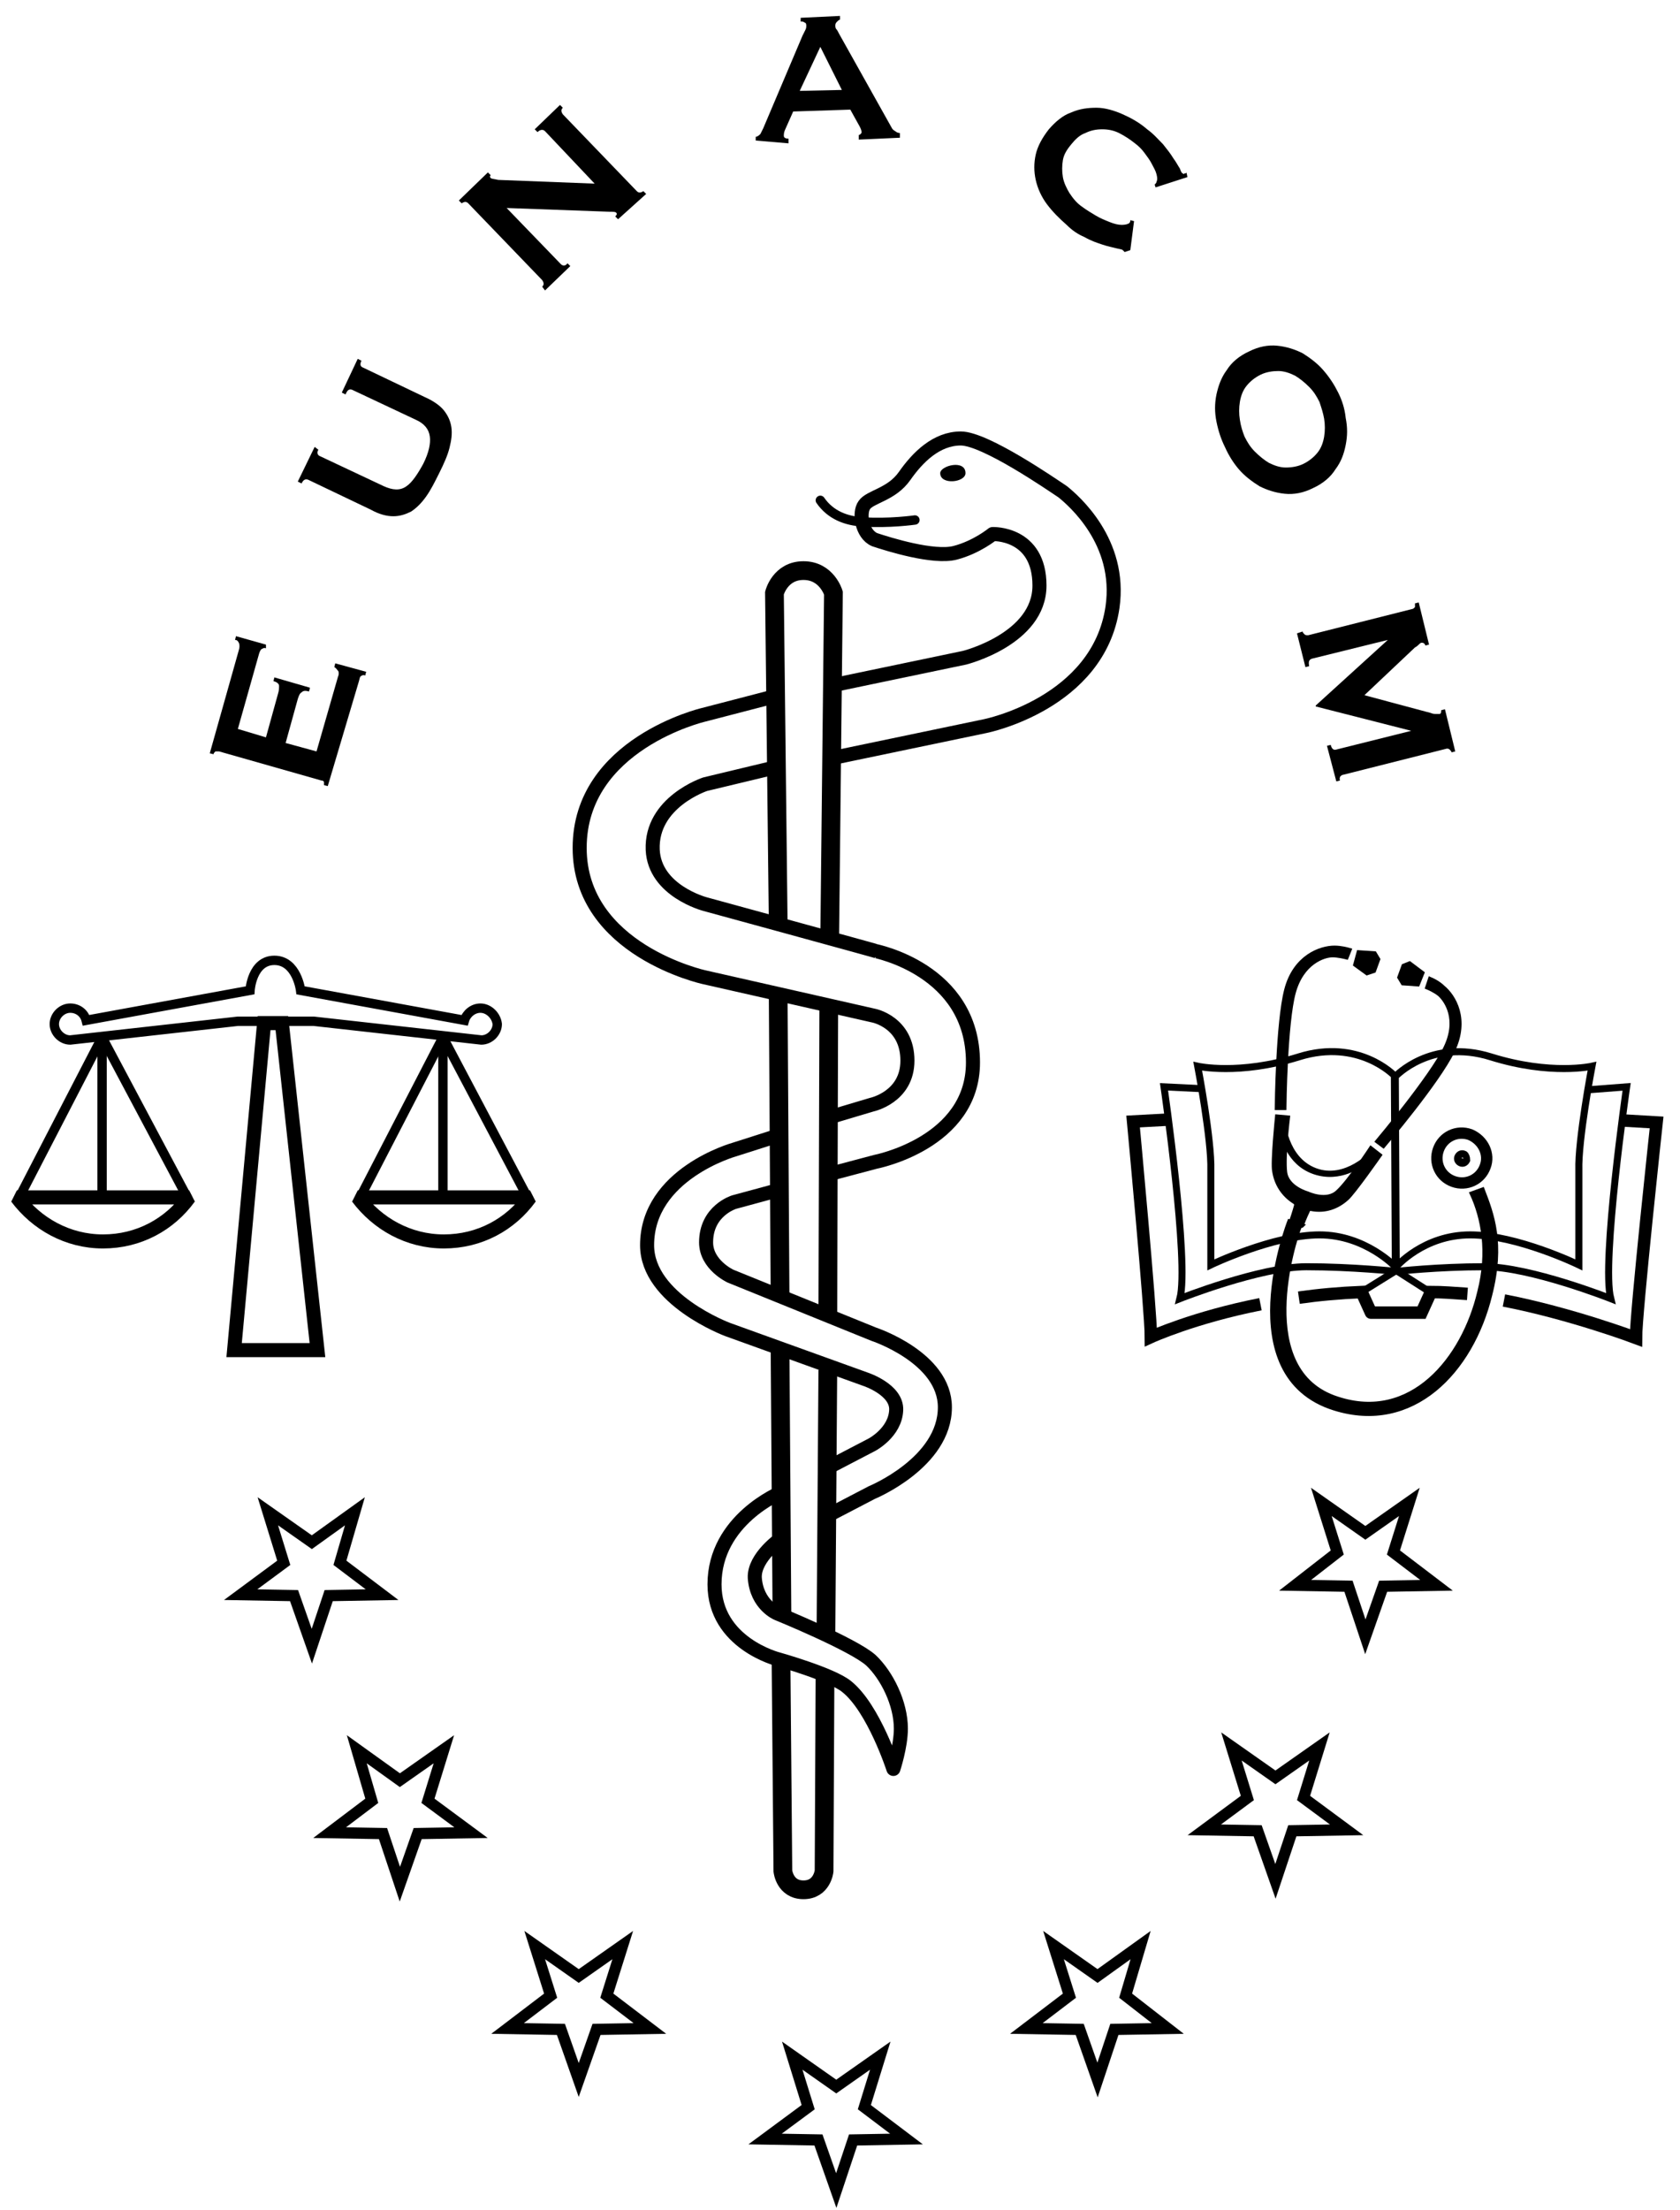 <?xml version="1.0" encoding="utf-8"?>
<!-- Generator: Adobe Illustrator 28.0.0, SVG Export Plug-In . SVG Version: 6.00 Build 0)  -->
<svg version="1.1" id="Capa_1" xmlns="http://www.w3.org/2000/svg" xmlns:xlink="http://www.w3.org/1999/xlink" x="0px" y="0px"
	 viewBox="0 0 179.4 235.9" style="enable-background:new 0 0 179.4 235.9;" xml:space="preserve">
<style type="text/css">
	.st0{fill:none;stroke:#000000;stroke-width:0.75;}
	.st1{fill:none;stroke:#000000;stroke-width:1.33;}
	.st2{fill:none;stroke:#000000;stroke-width:1.2;}
	.st3{fill:none;stroke:#000000;stroke-width:1.5;stroke-linecap:round;stroke-linejoin:round;}
	.st4{fill:none;stroke:#000000;stroke-linecap:round;stroke-linejoin:round;}
	.st5{fill:none;stroke:#000000;stroke-width:2;}
	.st6{fill:none;stroke:#000000;}
	.st7{fill:none;stroke:#000000;stroke-linejoin:bevel;}
	.st8{fill:none;stroke:#000000;stroke-width:1.5;stroke-linejoin:bevel;}
	.st9{fill:none;stroke:#000000;stroke-width:1.5;}
	.st10{enable-background:new    ;}
	.st11{fill:none;stroke:#000000;stroke-width:1.21;}
	.st12{fill:none;stroke:#000000;stroke-width:0.99;}
	.st13{fill:none;stroke:#000000;stroke-width:0.5;}
	.st14{fill:none;stroke:#000000;stroke-width:0.25;}
</style>
<g>
	<g>
		<g>
			<path class="st0" d="M127.9,113.8c0,0,4.4,1,10.8-1c6.4-2,10.2,2,10.2,2l0.1,20.4c0,0-3.2-3.4-8.1-3.4s-11.6,3.2-11.6,3.2v-10.1
				C129.4,121.7,127.9,113.8,127.9,113.8z"/>
		</g>
		<g>
			<path class="st0" d="M149.1,135.7c0,0-4.7-0.5-9.6-0.5c-4.9,0-13.5,3.4-13.5,3.4c1-3.9-1.7-22.6-1.7-22.6l4.1,0.2"/>
		</g>
		<g>
			<path class="st0" d="M170,113.8c0,0-4.4,1-10.8-1c-6.4-2-10.2,2.1-10.2,2.1l0.1,20.3c0,0,2.9-3.4,7.9-3.4s11.6,3.2,11.6,3.2
				v-10.1C168.5,121.7,170,113.8,170,113.8z"/>
		</g>
		<g>
			<path class="st0" d="M149.1,135.7c0,0,4.4-0.5,9.4-0.5c4.9,0,13.5,3.4,13.5,3.4c-1-3.9,1.7-22.6,1.7-22.6l-3.9,0.3"/>
		</g>
		<g>
			<path class="st1" d="M160.6,138.8c7.2,1.4,14.1,4,14.1,4c0-2.7,2.2-23,2.2-23l-3.4-0.2"/>
		</g>
		<g>
			<path class="st1" d="M138.7,138.5c2.1-0.3,4.3-0.5,6.7-0.6l1,2.2c0,0-0.2,0,2.6,0h2.8l1-2.2c1.2,0,2.5,0.1,3.9,0.2"/>
		</g>
		<g>
			<path class="st1" d="M124.7,119.5l-3.7,0.2c0,0,1.9,20.3,1.9,23c0,0,4.6-2.1,11.7-3.5"/>
		</g>
		<g>
			<polyline class="st0" points="145.4,137.9 149.1,135.6 152.7,137.9 			"/>
		</g>
	</g>
	<polygon class="st2" points="89.3,222.7 94,219.4 92.3,224.9 96.8,228.3 91.1,228.4 89.3,233.8 87.4,228.4 81.7,228.3 86.3,224.9 
		84.6,219.4 	"/>
	<polygon class="st2" points="145.8,163.6 150.5,160.3 148.8,165.7 153.4,169.2 147.7,169.3 145.8,174.7 144,169.3 138.3,169.2 
		142.8,165.7 141.1,160.3 	"/>
	<polygon class="st2" points="136.2,189.7 140.9,186.4 139.2,191.9 143.8,195.3 138,195.4 136.2,200.8 134.3,195.4 128.6,195.3 
		133.2,191.9 131.5,186.4 	"/>
	<polygon class="st2" points="117.2,210.9 121.8,207.6 120.2,213 124.7,216.5 119,216.6 117.2,222 115.3,216.6 109.6,216.5 
		114.2,213 112.5,207.6 	"/>
	<polygon class="st2" points="61.8,210.9 66.5,207.6 64.8,213 69.4,216.5 63.7,216.6 61.8,222 59.9,216.6 54.2,216.5 58.8,213 
		57.1,207.6 	"/>
	<polygon class="st2" points="42.7,190 47.4,186.7 45.7,192.2 50.3,195.6 44.6,195.7 42.7,201.1 40.9,195.7 35.2,195.6 39.7,192.2 
		38.1,186.7 	"/>
	<polygon class="st2" points="33.3,164.6 37.9,161.3 36.3,166.8 40.8,170.2 35.1,170.3 33.3,175.7 31.4,170.3 25.7,170.2 
		30.3,166.8 28.6,161.3 	"/>
	<g>
		<g>
			<path class="st3" d="M83.4,164.2c0,0-2.9,2-2.8,4.2c0.2,2.9,2.4,3.8,2.4,3.8s8.1,3.3,10,5c1.7,1.6,3.2,4.6,3.2,7.3
				c0,1.9-0.8,4.3-0.8,4.3s-2.1-6.5-5-8.8c-1.6-1.3-7.3-2.9-7.3-2.9s-6.8-1.7-6.8-8c0-6.9,7.1-9.8,7.1-9.8L83.4,164.2L83.4,164.2z"
				/>
		</g>
		<g>
			<path class="st3" d="M88.3,156.7l4.8-2.5c0,0,2.5-1.3,2.6-3.7c0.1-2.2-3.3-3.3-3.3-3.3l-14.7-5.3c0,0-8.6-3.2-8.6-9
				c0-7.6,9.3-10.2,9.3-10.2l4.7-1.5l0.1,5.8l-4.8,1.3c0,0-3,0.9-3,4.3c0,2.4,2.6,3.6,2.6,3.6l15.3,6.2c0,0,7.6,2.5,7.6,7.8
				c0,5.9-7.8,9.1-7.8,9.1l-4.8,2.5C88.3,161.8,88.3,156.7,88.3,156.7z"/>
		</g>
		<g>
			<path class="st3" d="M88.4,119.3l4.7-1.4c0,0,3.8-0.8,3.8-4.7c0-4.1-3.6-4.8-3.6-4.8l-18.1-4.1c0,0-13.3-2.9-13.3-13.8
				c0-11.1,13.2-14.2,13.2-14.2l7.7-2v7.6l-7.5,1.8c0,0-5.8,1.9-5.6,7c0.2,4.4,5.6,5.8,5.6,5.8s18.3,5,18.2,5
				c-0.2,0,10.4,1.9,10.4,11.9c0,8.6-10.4,10.6-10.4,10.6l-4.9,1.3L88.4,119.3z"/>
		</g>
		<g>
			<path class="st3" d="M89.1,73.1l13.9-2.9c0,0,8-2,8-7.7s-5-5.5-5-5.5s-1.7,1.4-4,2s-7.1-0.9-8.6-1.4c-1.4-0.6-1.7-2.9-1.1-3.7
				c0.6-0.9,2.9-1.1,4.3-3.1s3.4-4,6-4s9.7,4.9,10.9,5.7c1.1,0.9,6.3,5.3,5.3,12.3c-1.5,10.3-13.6,12.7-13.6,12.7l-16.3,3.4
				L89.1,73.1z"/>
		</g>
		<g>
			<path class="st4" d="M97.7,55.5c0,0-2.8,0.4-5.6,0.2c-1.7-0.1-3.4-0.7-4.5-2.3"/>
		</g>
		<g>
			<path d="M100.4,50.5c0-0.8,2.7-1.5,2.7,0C103.1,51.5,100.4,51.8,100.4,50.5"/>
		</g>
		<g>
			<path class="st5" d="M88.1,178.7l-0.1,21c0,0-0.2,2-2.2,2s-2.2-2-2.2-2L83.4,177"/>
		</g>
		<g>
			<line class="st5" x1="83.5" y1="172.4" x2="83.3" y2="144.2"/>
		</g>
		<g>
			<line class="st5" x1="88.4" y1="146.2" x2="88.2" y2="174.3"/>
		</g>
		<g>
			<path class="st5" d="M83.1,98.5l-0.4-35.2c0,0,0.6-2.4,3.1-2.4s3.2,2.4,3.2,2.4l-0.4,36.8"/>
		</g>
		<g>
			<line class="st5" x1="83.3" y1="138.4" x2="83.1" y2="106.2"/>
		</g>
		<g>
			<line class="st5" x1="88.5" y1="107.5" x2="88.4" y2="140.5"/>
		</g>
	</g>
	<g>
		<g>
			<path class="st6" d="M51.3,107.6c-0.8,0-1.5,0.6-1.7,1.3l-17.5-3.2c0,0-0.4-3.2-2.8-3.2c-2.4,0-2.6,3.2-2.6,3.2l-17.5,3.2
				c-0.2-0.8-0.9-1.3-1.7-1.3c-0.9,0-1.7,0.8-1.7,1.7c0,0.9,0.8,1.7,1.7,1.7l17.9-2h8.1l17.9,2c0.9,0,1.7-0.8,1.7-1.7
				C53,108.4,52.2,107.6,51.3,107.6z"/>
		</g>
		<g>
			<line class="st7" x1="47.3" y1="128.5" x2="47.3" y2="110.7"/>
		</g>
		<g>
			<polyline class="st7" points="38.2,128.3 47.3,110.7 56.6,128.3 			"/>
		</g>
		<g>
			<line class="st7" x1="10.9" y1="128.5" x2="10.9" y2="110.7"/>
		</g>
		<g>
			<polyline class="st7" points="1.8,128.3 10.9,110.7 20.1,128 			"/>
		</g>
		<g>
			<path class="st8" d="M38.2,127.8c2.1,2.8,5.4,4.7,9.2,4.7s7.1-1.8,9.2-4.7H38.2z"/>
		</g>
		<g>
			<path class="st8" d="M1.8,127.8c2.1,2.8,5.4,4.7,9.2,4.7s7.1-1.8,9.2-4.7H1.8z"/>
		</g>
		<g>
			<polygon class="st9" points="30.1,109.2 28.2,109.2 25,144.1 33.9,144.1 			"/>
		</g>
	</g>
	<g class="st10">
		<path d="M28.4,69.2c-0.2-0.1-0.3,0-0.5,0.1c-0.1,0.1-0.2,0.3-0.3,0.7l-2.2,7.8l3,0.9l1.3-4.7c0.1-0.3,0.1-0.6,0.1-0.8
			c0-0.2-0.2-0.4-0.6-0.5l0.1-0.4l3.8,1.1l-0.1,0.4c-0.4-0.1-0.6-0.1-0.8,0.1c-0.2,0.1-0.3,0.4-0.4,0.7l-1.3,4.7l3.3,0.9l2.3-8
			c0.1-0.2,0.1-0.5,0-0.6s-0.2-0.3-0.4-0.4l0.1-0.4l3.3,0.9l-0.1,0.4c-0.2-0.1-0.4,0-0.5,0.1c-0.1,0.1-0.1,0.3-0.2,0.6L35,83.9
			l-0.4-0.1c0-0.1,0-0.2,0-0.3c0-0.1-0.1-0.2-0.3-0.2l-10.9-3.1c-0.1,0-0.3,0-0.4,0c-0.1,0.1-0.2,0.2-0.2,0.3l-0.4-0.1l3.1-11
			c0.1-0.3,0.1-0.6,0-0.8c-0.1-0.2-0.2-0.3-0.4-0.3l0.1-0.4l3.2,0.9L28.4,69.2z"/>
	</g>
	<g class="st10">
		<path d="M34,48c-0.2,0.3-0.1,0.6,0.2,0.7l6.8,3.2c0.9,0.4,1.7,0.5,2.4,0c0.6-0.4,1.2-1.3,1.8-2.4c0.6-1.2,0.8-2.2,0.7-2.9
			c-0.1-0.8-0.6-1.4-1.5-1.8l-6.8-3.2c-0.3-0.1-0.5,0-0.7,0.5l-0.4-0.2l1.7-3.6l0.4,0.2c-0.2,0.4-0.1,0.6,0.1,0.7l6.7,3.2
			c0.9,0.4,1.6,0.9,2,1.4s0.7,1.1,0.8,1.8c0.1,0.7,0,1.4-0.2,2.2c-0.2,0.8-0.6,1.7-1.1,2.7c-0.5,1-0.9,1.8-1.4,2.5
			c-0.5,0.7-1,1.2-1.6,1.6c-0.6,0.3-1.2,0.5-1.9,0.5c-0.7,0-1.5-0.2-2.4-0.7l-6.7-3.2c-0.3-0.1-0.5,0-0.7,0.4l-0.4-0.2l1.8-3.7
			L34,48z"/>
	</g>
	<g class="st10">
		<path d="M57.9,30.6c0.2-0.2,0.2-0.4,0-0.7l-7.9-8.2c-0.2-0.2-0.4-0.2-0.7,0l-0.3-0.3l3.1-3l0.3,0.3c-0.1,0.1-0.1,0.2,0,0.3
			c0.1,0.1,0.4,0.1,0.8,0.2l10.3,0.4L58.2,14c-0.2-0.2-0.5-0.2-0.8,0.1l-0.3-0.3l2.7-2.6l0.3,0.3c-0.2,0.2-0.2,0.4,0,0.7l7.9,8.2
			c0.2,0.2,0.4,0.2,0.7,0l0.3,0.3L66,23.4l-0.3-0.3c0.2-0.2,0.2-0.3,0.1-0.4c-0.1-0.1-0.3-0.1-0.7-0.1l-11-0.4l5.8,6
			c0.2,0.2,0.5,0.2,0.7-0.1l0.3,0.3l-2.7,2.6L57.9,30.6z"/>
	</g>
	<g class="st10">
		<path d="M80.7,14.6c0.2,0,0.4-0.2,0.5-0.3c0.1-0.2,0.2-0.4,0.3-0.6l4.2-9.9c0.1-0.2,0.2-0.4,0.3-0.6c0.1-0.2,0.1-0.3,0.1-0.5
			c0-0.2-0.1-0.3-0.2-0.3c-0.1-0.1-0.2-0.1-0.4-0.1l0-0.4l4.2-0.2l0,0.4c-0.1,0-0.2,0.1-0.3,0.2s-0.2,0.2-0.2,0.4
			c0,0.1,0,0.3,0.1,0.4c0.1,0.1,0.2,0.3,0.3,0.5l5.6,10c0.1,0.2,0.2,0.3,0.4,0.4c0.1,0.1,0.3,0.2,0.5,0.2l0,0.5l-4.4,0.2l0-0.5
			c0.1,0,0.1,0,0.2-0.1c0.1-0.1,0.1-0.1,0.1-0.2c0-0.2-0.1-0.4-0.2-0.6l-1-1.8l-6.1,0.2l-0.8,1.8c-0.2,0.4-0.2,0.6-0.2,0.8
			c0,0.2,0.2,0.3,0.5,0.3l0,0.5L80.7,15L80.7,14.6z M89.9,9.6L87.6,5l-2.2,4.7L89.9,9.6z"/>
	</g>
	<g class="st10">
		<path d="M120.1,26.9C120,26.8,120,26.8,120.1,26.9c-0.1-0.1-0.2-0.2-0.2-0.2c-0.1-0.1-0.3-0.1-0.7-0.2c-0.4-0.1-0.9-0.2-1.5-0.4
			c-0.6-0.2-1.2-0.4-1.9-0.8c-0.7-0.3-1.3-0.7-1.9-1.3c-0.8-0.7-1.5-1.4-2.1-2.2c-0.6-0.8-1-1.7-1.2-2.6c-0.2-0.9-0.2-1.8,0-2.7
			c0.2-0.9,0.7-1.8,1.4-2.7c0.7-0.8,1.5-1.5,2.4-1.8c0.9-0.4,1.8-0.5,2.7-0.5c0.9,0,1.9,0.3,2.8,0.7c0.9,0.4,1.8,0.9,2.6,1.6
			c0.7,0.5,1.2,1.1,1.7,1.6c0.4,0.5,0.8,1,1.1,1.5c0.3,0.4,0.5,0.8,0.7,1.1c0.1,0.3,0.2,0.5,0.3,0.5c0.1,0.1,0.1,0.1,0.2,0
			c0.1,0,0.2,0,0.2-0.1l0.1,0.5l-3.4,1.1l-0.1-0.3c0,0,0.1-0.1,0.1-0.1c0,0,0.1-0.1,0.1-0.2c0.1-0.2,0.1-0.4,0-0.8s-0.3-0.7-0.5-1.1
			c-0.2-0.4-0.5-0.8-0.8-1.2s-0.6-0.7-1-1c-0.5-0.4-1.1-0.8-1.7-1.1c-0.6-0.3-1.2-0.4-1.8-0.4c-0.6,0-1.2,0.1-1.8,0.4
			c-0.6,0.2-1.1,0.7-1.5,1.2c-0.5,0.6-0.8,1.1-0.9,1.7c-0.1,0.6-0.1,1.2,0,1.8c0.1,0.6,0.4,1.2,0.7,1.7c0.4,0.6,0.8,1.1,1.4,1.5
			c0.4,0.3,0.9,0.6,1.4,0.9s1,0.5,1.5,0.7s0.9,0.3,1.3,0.3c0.4,0,0.7-0.1,0.8-0.2c0.1-0.1,0.1-0.2,0.1-0.3l0.4,0.1l-0.4,3.1
			L120.1,26.9z"/>
	</g>
	<g class="st10">
		<path d="M142.9,41.9c0.4,0.8,0.7,1.7,0.8,2.7c0.2,1,0.2,1.9,0,2.9s-0.5,1.8-1.1,2.6c-0.5,0.8-1.3,1.5-2.4,2c-1,0.5-2,0.7-3,0.6
			c-1-0.1-1.9-0.4-2.7-0.8c-0.8-0.5-1.6-1.1-2.2-1.8c-0.6-0.7-1.1-1.5-1.5-2.4c-0.4-0.8-0.7-1.7-0.9-2.7s-0.2-1.9,0-2.9
			c0.2-0.9,0.5-1.8,1.1-2.6c0.5-0.8,1.3-1.5,2.4-2c1-0.5,2-0.7,3-0.6c1,0.1,1.9,0.4,2.7,0.8c0.8,0.5,1.6,1.1,2.2,1.8
			C142,40.3,142.5,41.1,142.9,41.9z M140.9,42.9c-0.3-0.6-0.6-1.1-1.1-1.6c-0.5-0.5-1-0.9-1.5-1.2c-0.6-0.3-1.2-0.5-1.8-0.5
			c-0.6,0-1.3,0.1-1.9,0.4s-1.1,0.7-1.5,1.2c-0.4,0.5-0.6,1.1-0.7,1.7c-0.1,0.6-0.1,1.3,0,1.9c0.1,0.7,0.3,1.3,0.5,1.8
			c0.3,0.6,0.6,1.1,1.1,1.6c0.5,0.5,1,0.9,1.5,1.2c0.6,0.3,1.2,0.5,1.8,0.5c0.6,0,1.3-0.1,1.9-0.4s1.1-0.7,1.5-1.2
			c0.4-0.5,0.6-1.1,0.7-1.7c0.1-0.6,0.1-1.3,0-1.9C141.3,44.1,141.1,43.5,140.9,42.9z"/>
	</g>
	<g class="st10">
		<path d="M139.1,67.4c0,0.1,0.1,0.2,0.2,0.3c0.1,0.1,0.2,0.1,0.4,0.1l11.1-2.8c0.1,0,0.2-0.1,0.3-0.2c0-0.1,0-0.2,0-0.4l0.4-0.1
			l1.1,4.5l-0.4,0.1c0-0.1-0.1-0.2-0.1-0.2c-0.1-0.1-0.2-0.1-0.3-0.1c-0.1,0-0.2,0.1-0.3,0.2c-0.1,0.1-0.2,0.2-0.4,0.3l-5.4,5.1
			l7.1,1.9c0.2,0.1,0.4,0.1,0.6,0.1c0.1,0,0.3,0,0.3,0c0.2,0,0.2-0.2,0.2-0.4l0.4-0.1l1.1,4.5l-0.4,0.1c0-0.1-0.1-0.2-0.2-0.3
			c-0.1-0.1-0.2-0.1-0.3-0.1l-11.1,2.8c-0.1,0-0.2,0.1-0.3,0.2c0,0.1-0.1,0.2,0,0.4l-0.4,0.1l-1-3.8l0.4-0.1
			c0.1,0.4,0.3,0.6,0.6,0.5l8-2l0,0l-10.2-2.6l0-0.1l7.7-7l0,0l-8.1,2c-0.3,0.1-0.4,0.3-0.3,0.8l-0.4,0.1l-0.9-3.6L139.1,67.4z"/>
	</g>
	<polygon points="147,102.4 146.7,101.9 145.2,101.8 144.9,102.9 146,103.7 146.6,103.5 	"/>
	<polygon class="st0" points="147,102.4 146.7,101.9 145.2,101.8 144.9,102.9 146,103.7 146.6,103.5 	"/>
	<g>
		<g>
			<path d="M143.9,101.5c0,0-0.7-0.2-1.4-0.2c-1.4,0-4.1,0.9-5,4.4s-1,12.4-1,12.4h0.5c0,0,0.1-8.9,1-12.2c0.9-3.3,3.3-4.1,4.3-4.1
				c0.6,0,1.4,0.2,1.4,0.2L143.9,101.5z"/>
		</g>
		<g>
			<path class="st0" d="M143.9,101.5c0,0-0.7-0.2-1.4-0.2c-1.4,0-4.1,0.9-5,4.4s-1,12.4-1,12.4h0.5c0,0,0.1-8.9,1-12.2
				c0.9-3.3,3.3-4.1,4.3-4.1c0.6,0,1.4,0.2,1.4,0.2L143.9,101.5z"/>
		</g>
		<g>
			<path class="st11" d="M158.6,124.5c-0.5,1.4-2,2.1-3.4,1.6s-2.1-2-1.6-3.4c0.5-1.4,2-2.1,3.4-1.6
				C158.4,121.7,159.1,123.2,158.6,124.5z"/>
		</g>
		<g>
			<path class="st12" d="M156.5,123.8c-0.1,0.2-0.3,0.3-0.5,0.2s-0.3-0.3-0.2-0.5s0.3-0.3,0.5-0.2
				C156.4,123.3,156.5,123.6,156.5,123.8z"/>
		</g>
		<g>
			<path d="M139.6,129.3c0.1-0.3,0.2-0.3,0.4-0.3c1.5,0.3,2.8-0.2,3.8-1.1c0.7-0.6,3.5-4.6,3.5-4.6l-0.9-0.7c0,0-2.3,3.5-3.5,4.6
				c-1.2,1.2-3.3,0.2-3.3,0.2s-2.2-0.6-2.4-2.3s0.3-5.8,0.3-5.8l-1.1-0.1c0,0-0.5,4.9-0.3,5.8c0.2,1.3,0.9,2.5,2.2,3.3
				c0.1,0.1,0.2,0.2,0.1,0.5c-0.1,0.4-0.5,1.6-0.5,1.6l1.1,0.4C138.9,130.9,139.4,129.7,139.6,129.3"/>
		</g>
		<g>
			<path class="st13" d="M139.6,129.3c0.1-0.3,0.2-0.3,0.4-0.3c1.5,0.3,2.8-0.2,3.8-1.1c0.7-0.6,3.5-4.6,3.5-4.6l-0.9-0.7
				c0,0-2.3,3.5-3.5,4.6c-1.2,1.2-3.3,0.2-3.3,0.2s-2.2-0.6-2.4-2.3s0.3-5.8,0.3-5.8l-1.1-0.1c0,0-0.5,4.9-0.3,5.8
				c0.2,1.3,0.9,2.5,2.2,3.3c0.1,0.1,0.2,0.2,0.1,0.5c-0.1,0.4-0.5,1.6-0.5,1.6l1.1,0.4C138.9,130.9,139.4,129.7,139.6,129.3z"/>
		</g>
		<g>
			<path d="M158.3,127l-1.1,0.4c1.2,2.6,1.9,6.2,0.8,10.5c-1.7,7.2-7.3,14-15.2,11.4c-9.1-2.9-4.7-16.8-4-18.5l-1.1-0.4
				c0,0-6.4,16.4,4.8,19.9c8.3,2.6,14.6-3.9,16.6-12.1C160.5,132.7,159.3,129.6,158.3,127"/>
		</g>
		<g>
			<path class="st13" d="M158.3,127l-1.1,0.4c1.2,2.6,1.9,6.2,0.8,10.5c-1.7,7.2-7.3,14-15.2,11.4c-9.1-2.9-4.7-16.8-4-18.5
				l-1.1-0.4c0,0-6.4,16.4,4.8,19.9c8.3,2.6,14.6-3.9,16.6-12.1C160.5,132.7,159.3,129.6,158.3,127z"/>
		</g>
		<g>
			<path d="M137.1,119.5c0,0,0.2,4.1,3.4,5.3s6-1.9,6-1.9l-1,1.4c0,0-2.3,1.9-5.2,0.9s-3.4-4-3.4-4L137.1,119.5z"/>
		</g>
		<g>
			<path class="st14" d="M137.1,119.5c0,0,0.2,4.1,3.4,5.3s6-1.9,6-1.9l-1,1.4c0,0-2.3,1.9-5.2,0.9s-3.4-4-3.4-4L137.1,119.5z"/>
		</g>
		<g>
			<polygon points="150,103.2 150.5,103 151.7,103.9 151.3,104.9 149.9,104.8 149.6,104.3 			"/>
		</g>
		<g>
			<polygon class="st0" points="150,103.2 150.5,103 151.7,103.9 151.3,104.9 149.9,104.8 149.6,104.3 			"/>
		</g>
		<g>
			<path d="M152.8,104.7c0,0,0.7,0.3,1.2,0.8c1.1,0.9,2.6,3.3,1,6.6c-1.6,3.3-7.3,10-7.3,10l-0.4-0.3c0,0,5.7-6.8,7.2-9.9
				s0.1-5.2-0.7-5.9c-0.5-0.4-1.2-0.7-1.2-0.7L152.8,104.7z"/>
		</g>
		<g>
			<path class="st0" d="M152.8,104.7c0,0,0.7,0.3,1.2,0.8c1.1,0.9,2.6,3.3,1,6.6c-1.6,3.3-7.3,10-7.3,10l-0.4-0.3
				c0,0,5.7-6.8,7.2-9.9s0.1-5.2-0.7-5.9c-0.5-0.4-1.2-0.7-1.2-0.7L152.8,104.7z"/>
		</g>
	</g>
</g>
</svg>
